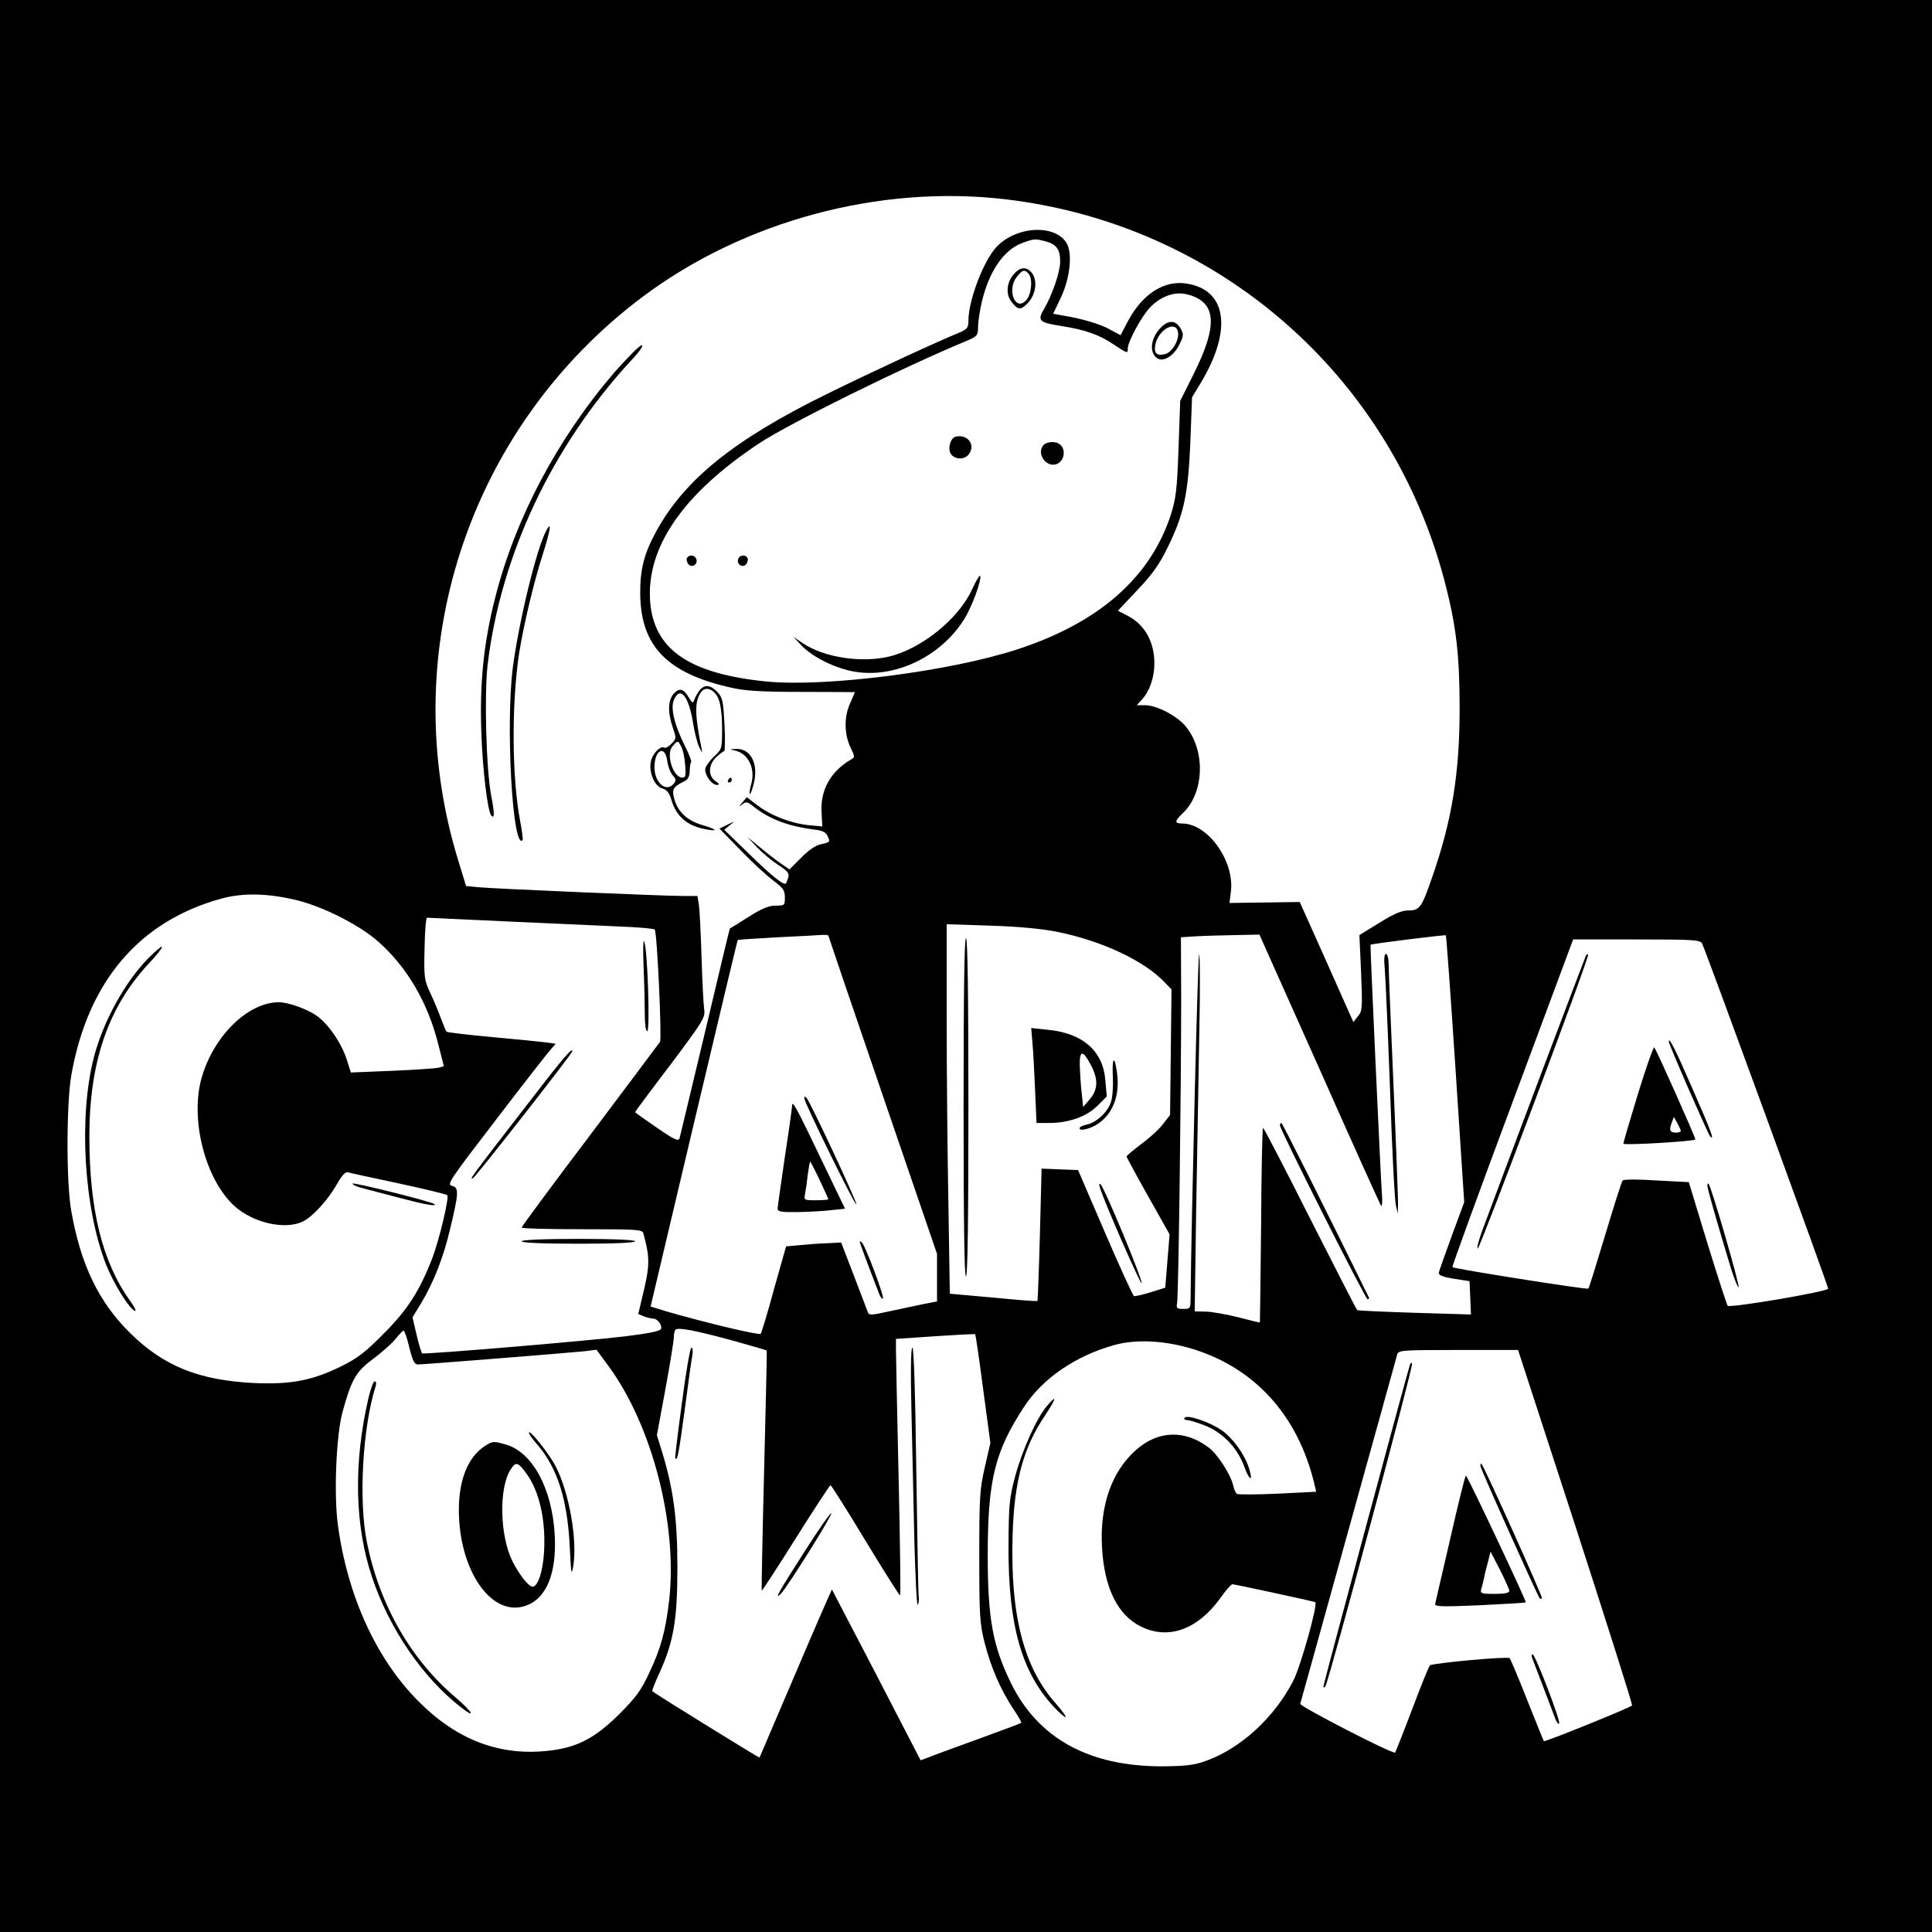<?xml version="1.0" standalone="no"?>
<!DOCTYPE svg PUBLIC "-//W3C//DTD SVG 20010904//EN"
 "http://www.w3.org/TR/2001/REC-SVG-20010904/DTD/svg10.dtd">
<svg version="1.0" xmlns="http://www.w3.org/2000/svg"
 width="800pt" height="800pt" viewBox="0 0 800 800"
 preserveAspectRatio="xMidYMid meet">
<g transform="translate(0,800) scale(0.1,-0.1)"
fill="#000000" stroke="none">
<path d="M0 4000 l0 -4000 4000 0 4000 0 0 4000 0 4000 -4000 0 -4000 0 0
-4000z m4162 3175 c878 -103 1594 -724 1819 -1579 49 -186 63 -309 63 -531 0
-267 -32 -465 -115 -701 -42 -122 -51 -134 -97 -134 -28 0 -59 -13 -120 -51
l-83 -51 7 -156 c6 -146 5 -159 -13 -180 l-19 -24 -111 249 -111 248 -145 -2
-146 -2 6 48 c15 127 -96 281 -202 281 -32 0 -32 10 1 41 91 84 97 260 14 361
-36 44 -121 88 -169 88 l-34 0 21 23 c32 34 52 91 52 150 0 90 -40 161 -112
198 l-39 20 80 85 c62 65 91 106 126 177 67 137 85 219 94 437 l7 185 37 61
c131 219 107 385 -61 410 -92 14 -181 -43 -241 -155 l-31 -59 -43 23 c-40 23
-117 46 -199 59 l-37 7 32 67 c39 83 49 187 22 228 -54 82 -227 64 -300 -32
-52 -68 -105 -215 -105 -292 0 -29 -5 -35 -37 -49 -100 -41 -359 -161 -544
-252 -388 -190 -595 -357 -712 -572 -50 -91 -67 -158 -66 -258 2 -217 112
-330 379 -389 57 -13 126 -17 293 -17 119 0 217 -1 217 -1 0 -1 -10 -23 -21
-49 -25 -56 -23 -130 5 -185 16 -33 16 -36 0 -45 -85 -49 -128 -127 -122 -220
l3 -57 -55 5 c-72 7 -157 39 -213 82 l-45 34 -18 -22 c-17 -19 -17 -20 -1 -8
16 12 21 12 45 -7 66 -53 144 -83 253 -97 36 -4 49 -11 57 -29 10 -22 8 -24
-25 -31 -24 -4 -51 -22 -85 -56 l-49 -49 -32 22 c-18 12 -57 42 -87 67 l-55
45 40 -43 c22 -23 62 -56 88 -73 39 -25 46 -34 41 -52 -4 -11 -8 -22 -9 -24
-9 -10 -61 32 -153 122 l-103 100 23 19 c23 18 23 18 -10 2 l-33 -16 88 -90
c48 -50 109 -106 136 -126 40 -30 47 -40 47 -69 0 -33 -1 -34 -38 -34 -29 0
-58 -12 -113 -47 -41 -26 -75 -47 -77 -48 -1 -1 -47 -193 -102 -426 -56 -233
-103 -432 -106 -442 -5 -14 -19 -8 -95 44 -49 34 -89 62 -89 64 0 2 65 90 146
196 135 180 145 196 140 229 -3 19 -8 116 -11 215 -3 99 -8 197 -11 218 l-6
37 -61 0 c-83 0 -778 30 -844 36 l-53 5 -31 101 c-267 860 37 1795 762 2339
419 314 980 465 1501 404z m170 -175 c43 -12 58 -34 58 -83 0 -42 -32 -136
-65 -193 -31 -52 -24 -59 70 -74 97 -15 157 -36 216 -76 59 -39 59 -39 59 -16
0 27 58 134 92 169 47 48 104 68 158 53 117 -32 124 -126 23 -328 l-56 -112
-7 -198 c-6 -171 -11 -207 -32 -274 -85 -260 -298 -447 -636 -557 -278 -91
-793 -157 -1038 -133 -321 32 -467 133 -482 332 -16 224 136 444 448 652 126
84 604 320 873 431 33 15 37 20 37 54 0 21 7 66 15 101 31 131 92 219 171 247
48 17 50 17 96 5z m-3097 -2729 c107 -28 246 -98 323 -163 122 -104 212 -254
256 -429 l24 -94 -21 -6 c-12 -3 -99 -9 -193 -13 l-171 -7 -17 53 c-22 69 -77
149 -126 183 -39 27 -117 55 -155 55 -127 0 -268 -137 -319 -309 -51 -173 13
-425 136 -536 78 -70 212 -99 284 -62 41 21 104 91 140 155 19 34 34 50 44 48
8 -3 103 -23 210 -46 107 -23 198 -45 202 -49 9 -8 -33 -185 -62 -261 -53
-136 -102 -213 -200 -311 -79 -80 -109 -103 -180 -138 -119 -58 -206 -74 -355
-68 -231 11 -377 70 -516 207 -131 129 -205 284 -244 506 -21 118 -20 441 0
560 68 390 282 641 625 734 90 24 194 21 315 -9z m855 -86 c173 -8 383 -17
465 -21 83 -3 153 -9 156 -13 10 -9 30 -451 22 -465 -5 -7 -135 -181 -290
-387 -156 -206 -283 -378 -283 -382 0 -4 112 -7 249 -7 229 0 250 -1 255 -17
26 -94 27 -130 3 -232 l-24 -102 24 -10 c13 -5 30 -9 37 -9 19 0 39 -27 33
-43 -3 -9 -54 -19 -153 -31 -169 -20 -825 -75 -836 -70 -3 3 -14 37 -23 77
l-17 72 36 59 c51 85 93 191 120 308 36 149 37 171 7 178 -22 5 -8 25 184 275
114 149 216 280 227 291 l19 22 -43 6 c-24 3 -124 13 -223 22 -99 9 -183 19
-186 22 -3 4 -14 30 -24 57 -10 28 -30 75 -44 105 -24 52 -26 63 -23 183 1 70
6 127 10 127 4 0 149 -7 322 -15z m2290 -44 c185 -38 358 -119 443 -209 l28
-29 -3 -260 -3 -260 -29 -37 c-15 -21 -56 -58 -90 -83 -33 -25 -61 -48 -61
-52 0 -3 40 -77 89 -164 l89 -158 -9 -111 -9 -110 -60 -19 c-33 -10 -64 -17
-69 -16 -5 2 -59 120 -120 262 l-112 260 -76 3 -75 3 -7 -273 c-4 -150 -9
-274 -10 -275 -2 -2 -84 4 -183 14 l-180 16 -6 381 c-4 210 -7 554 -7 765 l0
384 183 -6 c120 -4 214 -13 277 -26z m-950 -15 c0 -2 101 -299 225 -661 l225
-657 0 -98 0 -99 -57 -11 c-32 -7 -95 -20 -141 -30 -77 -17 -84 -17 -89 -2 -4
10 -30 78 -58 152 l-52 135 -59 -3 c-33 -1 -84 -5 -114 -8 l-55 -5 -50 -177
c-26 -97 -52 -181 -55 -185 -7 -7 -229 46 -391 93 l-65 20 179 757 c99 417
180 759 182 761 1 1 76 6 166 11 90 4 174 9 187 10 12 0 22 -1 22 -3z m2034
-553 c136 -307 251 -561 255 -566 4 -4 6 19 3 50 -6 90 -49 1028 -47 1031 3 4
308 42 312 39 2 -2 20 -251 40 -554 l36 -551 -51 -138 c-28 -77 -53 -146 -54
-154 -2 -10 14 -17 62 -25 l65 -10 3 -69 3 -69 -233 7 c-128 4 -235 9 -238 11
-3 2 -90 172 -195 379 -104 207 -192 376 -195 376 -3 0 -7 -181 -8 -403 -2
-221 -5 -403 -5 -403 -1 -1 -42 9 -92 22 -49 12 -110 23 -134 23 l-44 1 6 413
c4 226 10 561 13 742 4 182 3 327 -1 323 -5 -5 -32 -1107 -35 -1420 0 -47 -1
-48 -30 -48 -26 0 -30 3 -26 23 6 26 17 894 17 1264 l-1 252 63 4 c34 2 107 4
162 5 l100 2 249 -557z m1584 520 c15 -29 522 -1417 522 -1429 0 -12 -406 -81
-416 -71 -3 3 -41 119 -84 259 l-77 253 -134 7 c-73 5 -136 5 -140 0 -4 -4
-36 -105 -72 -225 -36 -120 -67 -220 -70 -223 -5 -5 -556 82 -563 89 -2 2 109
308 248 680 l252 677 262 0 c241 0 264 -2 272 -17z m-4014 -1644 c76 -21 140
-40 141 -41 1 -2 -4 -226 -11 -498 -7 -272 -11 -496 -10 -497 1 -2 65 96 141
217 76 121 141 220 144 220 3 0 69 -104 145 -230 77 -127 141 -228 143 -226 3
2 0 221 -6 487 -6 265 -11 503 -11 529 l0 46 163 11 c89 6 164 10 165 8 2 -2
17 -104 33 -227 l30 -223 -23 -100 c-21 -91 -23 -124 -23 -370 0 -245 2 -278
22 -357 26 -102 66 -194 118 -273 21 -31 36 -57 34 -59 -2 -2 -85 -33 -184
-69 -99 -36 -192 -70 -206 -76 l-27 -10 -182 352 c-101 194 -184 353 -185 355
-1 1 -69 -154 -150 -345 -82 -191 -149 -349 -150 -351 -1 -2 -424 259 -444
275 -2 1 10 33 27 70 61 132 77 225 77 443 0 204 -17 327 -65 483 l-20 64 35
189 c19 104 35 201 35 215 0 14 3 29 7 33 11 11 86 -4 237 -45z m-1339 -29
c13 -53 21 -70 35 -70 25 0 637 49 692 55 l48 6 50 -68 c180 -245 286 -654
251 -968 -15 -129 -34 -200 -84 -305 -32 -69 -55 -100 -121 -166 -101 -101
-176 -140 -291 -153 -204 -24 -381 43 -541 203 -176 176 -295 437 -335 732
-17 127 -7 369 19 466 37 135 55 168 127 221 36 27 78 64 93 83 15 19 30 34
33 34 4 0 15 -31 24 -70z m3224 0 c271 -76 457 -278 525 -571 l6 -26 -160 -8
c-87 -4 -163 -4 -168 -1 -5 3 -12 18 -15 33 -10 46 -64 130 -102 159 -99 75
-211 71 -302 -11 -100 -89 -149 -229 -140 -400 9 -169 64 -282 161 -330 113
-56 233 -14 328 116 23 33 46 59 51 59 10 0 328 -69 343 -74 13 -5 -61 -269
-91 -326 -79 -153 -217 -279 -360 -331 -49 -18 -83 -22 -180 -23 -305 -1 -516
115 -629 345 -75 154 -96 265 -96 529 0 310 29 429 150 614 77 118 213 212
376 257 84 23 193 19 303 -11z m1605 -741 c130 -402 236 -735 234 -741 -3 -7
-345 -146 -365 -148 -1 0 -32 77 -69 170 -37 94 -70 172 -73 174 -12 8 -322
-21 -330 -30 -5 -5 -38 -87 -74 -183 -36 -95 -68 -175 -70 -178 -9 -8 -397
192 -393 202 2 6 92 330 200 720 109 391 199 718 202 728 5 16 26 17 253 17
l247 0 238 -731z"/>
<path d="M2544 6458 c-236 -275 -411 -605 -494 -935 -47 -184 -64 -349 -57
-553 5 -154 26 -333 42 -348 13 -13 13 10 -1 83 -21 111 -29 418 -15 541 54
455 267 907 595 1262 35 37 52 62 43 62 -9 0 -59 -51 -113 -112z"/>
<path d="M2262 5803 c-41 -77 -112 -371 -138 -563 -31 -236 -2 -762 40 -719 2
2 -2 37 -10 78 -35 183 -36 491 -4 699 19 117 61 294 97 405 32 100 39 145 15
100z"/>
<path d="M2898 5143 c-8 -10 -18 -27 -22 -38 -7 -19 -8 -18 -24 7 -22 37 -38
41 -62 16 -24 -27 -26 -77 -4 -141 15 -44 15 -46 -6 -67 -11 -11 -24 -19 -29
-16 -16 10 -50 -25 -56 -58 -9 -45 16 -103 48 -111 17 -5 28 -17 36 -44 21
-72 66 -111 144 -125 54 -10 45 0 -16 18 -61 18 -101 55 -115 108 -11 40 -5
50 42 73 15 7 21 20 22 43 0 17 3 34 6 37 2 3 -8 31 -24 62 -45 90 -62 159
-48 194 26 61 62 18 80 -96 6 -37 17 -81 25 -98 12 -26 14 -27 10 -7 -29 145
-29 196 -2 234 19 27 56 12 73 -30 8 -20 14 -68 14 -119 0 -86 0 -87 -35 -119
-19 -19 -35 -42 -35 -52 0 -27 28 -64 48 -64 13 0 12 3 -6 16 -31 22 -29 68 4
99 15 14 30 25 33 25 3 0 4 49 1 109 -5 98 -8 112 -29 135 -29 30 -52 33 -73
9z m-77 -235 c7 -12 14 -46 16 -75 4 -43 2 -53 -11 -53 -39 0 -70 98 -41 130
22 25 22 25 36 -2z m-58 -59 c3 -22 13 -49 23 -60 14 -15 14 -21 4 -34 -31
-38 -80 3 -80 68 0 73 44 94 53 26z"/>
<path d="M3040 4893 c58 -11 90 -75 70 -142 -5 -19 -8 -37 -5 -39 2 -2 9 15
15 39 23 83 -10 150 -72 148 -28 -2 -29 -2 -8 -6z"/>
<path d="M3015 4770 c-3 -5 -1 -10 4 -10 6 0 11 5 11 10 0 6 -2 10 -4 10 -3 0
-8 -4 -11 -10z"/>
<path d="M4201 6868 c-32 -33 -38 -84 -14 -116 27 -36 39 -37 67 -9 33 33 43
89 22 122 -20 31 -49 32 -75 3z m57 0 c19 -19 14 -83 -7 -109 -45 -54 -84 39
-41 94 24 30 31 32 48 15z"/>
<path d="M4807 6644 c-43 -43 -50 -106 -14 -128 25 -16 68 11 91 58 17 35 18
42 5 65 -20 36 -50 37 -82 5z m71 -21 c5 -32 -25 -82 -53 -89 -35 -9 -48 3
-41 39 13 64 87 103 94 50z"/>
<path d="M3958 6192 c-22 -4 -35 -49 -21 -71 16 -25 59 -26 76 0 27 38 -7 82
-55 71z"/>
<path d="M4322 6158 c-31 -31 5 -92 49 -81 37 10 46 64 15 85 -17 12 -51 9
-64 -4z"/>
<path d="M2845 5690 c-4 -6 -1 -17 5 -26 15 -18 42 0 33 22 -6 16 -29 19 -38
4z"/>
<path d="M3057 5686 c-9 -22 18 -40 33 -22 6 9 9 20 5 26 -9 15 -32 12 -38 -4z"/>
<path d="M4024 5557 c-57 -122 -211 -245 -344 -276 -115 -27 -268 -3 -355 55
l-40 27 35 -37 c45 -47 138 -93 217 -107 166 -29 354 59 453 213 33 50 78 173
68 184 -3 2 -18 -24 -34 -59z"/>
<path d="M615 4033 c-97 -98 -188 -263 -226 -410 -64 -247 -42 -623 50 -859
32 -80 96 -184 120 -192 7 -2 -3 18 -22 44 -114 160 -167 377 -167 678 0 308
78 534 243 713 76 80 77 101 2 26z"/>
<path d="M1460 3099 c0 -5 17 -13 38 -18 20 -5 89 -24 152 -40 105 -28 160
-38 149 -27 -10 10 -339 92 -339 85z"/>
<path d="M2665 3995 c3 -71 5 -160 5 -197 0 -39 4 -68 10 -68 12 0 2 331 -12
370 -5 15 -6 -29 -3 -105z"/>
<path d="M2165 3403 c-222 -287 -221 -287 -207 -282 10 3 412 517 412 526 0
18 -42 -32 -205 -244z"/>
<path d="M2160 2860 c0 -6 85 -10 235 -10 150 0 235 4 235 10 0 6 -85 10 -235
10 -150 0 -235 -4 -235 -10z"/>
<path d="M3990 3415 c0 -468 3 -704 10 -700 7 4 10 248 10 700 0 452 -3 696
-10 700 -7 4 -10 -232 -10 -700z"/>
<path d="M4275 3684 c3 -33 8 -121 11 -196 l6 -138 52 0 c81 0 155 26 200 71
l39 39 -6 66 c-9 122 -93 196 -239 210 l-68 7 5 -59z m242 -94 c31 -58 30
-101 -4 -141 l-28 -33 -6 59 c-4 33 -7 84 -8 113 -1 65 13 65 46 2z"/>
<path d="M4608 3541 c2 -38 -1 -85 -8 -105 -13 -41 -61 -85 -101 -93 -16 -3
-29 -10 -29 -15 0 -14 50 -1 80 21 61 44 88 119 75 211 -10 74 -21 61 -17 -19z"/>
<path d="M4555 3081 c17 -57 169 -404 172 -394 5 13 -153 393 -169 408 -7 7
-8 2 -3 -14z"/>
<path d="M3330 3453 c0 -17 210 -446 216 -440 5 5 -191 425 -207 442 -6 5 -9
5 -9 -2z"/>
<path d="M3280 3422 c0 -7 -13 -102 -30 -212 -16 -110 -30 -207 -30 -215 0
-12 15 -15 83 -14 45 1 108 4 139 8 l57 6 -101 210 c-98 205 -118 242 -118
217z m114 -308 c20 -42 36 -78 36 -80 0 -2 -23 -4 -51 -4 -50 0 -51 0 -45 28
3 15 8 51 11 80 4 28 8 52 10 52 1 0 19 -34 39 -76z"/>
<path d="M3560 2858 c0 -5 39 -109 81 -217 5 -13 12 -21 15 -18 7 6 -72 217
-87 232 -5 5 -9 6 -9 3z"/>
<path d="M5734 3988 c3 -35 13 -261 22 -503 8 -242 19 -456 24 -475 l8 -35 1
40 c0 22 -8 245 -19 495 -11 250 -20 474 -20 498 0 23 -5 42 -11 42 -7 0 -9
-21 -5 -62z"/>
<path d="M5300 3340 c0 -17 354 -720 363 -720 5 0 7 3 5 8 -176 358 -358 722
-362 722 -3 0 -6 -4 -6 -10z"/>
<path d="M6567 4043 c-4 -7 -326 -860 -428 -1135 -16 -43 -25 -78 -20 -78 9 0
464 1210 457 1217 -2 2 -6 1 -9 -4z"/>
<path d="M6910 3687 c0 -11 162 -382 171 -392 20 -21 6 17 -72 195 -71 164
-99 219 -99 197z"/>
<path d="M6782 3469 c-34 -111 -61 -203 -60 -205 8 -7 298 10 298 18 0 10
-160 369 -170 381 -3 4 -34 -83 -68 -194z m178 -151 c0 -5 -9 -8 -19 -8 -26 0
-31 10 -19 40 l9 25 14 -25 c8 -14 14 -28 15 -32z"/>
<path d="M7070 3090 c0 -12 36 -139 96 -337 14 -46 29 -83 33 -83 8 0 -113
417 -124 428 -3 3 -5 -1 -5 -8z"/>
<path d="M2824 2193 c-17 -126 -30 -230 -28 -232 9 -10 14 15 39 199 14 107
28 210 32 228 3 17 1 32 -4 32 -5 0 -23 -102 -39 -227z"/>
<path d="M3774 2163 c3 -142 9 -383 12 -535 4 -153 10 -276 14 -273 4 3 6 19
4 37 -2 18 -6 257 -10 531 -4 313 -10 497 -16 497 -6 0 -8 -92 -4 -257z"/>
<path d="M3330 1573 c-105 -164 -126 -201 -97 -173 26 26 216 329 209 334 -4
2 -54 -70 -112 -161z"/>
<path d="M1525 2208 c-62 -270 -56 -526 16 -740 71 -212 209 -414 367 -537 65
-51 50 -21 -20 39 -185 156 -315 381 -368 640 -36 173 -19 479 36 652 3 10 1
18 -5 18 -5 0 -17 -33 -26 -72z"/>
<path d="M2190 2067 c0 -5 16 -28 36 -50 82 -96 123 -225 133 -417 6 -119 7
-129 15 -83 17 108 -17 301 -72 409 -28 55 -111 159 -112 141z"/>
<path d="M2007 2012 c-70 -47 -107 -139 -107 -266 1 -247 132 -439 271 -397
90 27 135 133 126 296 -11 193 -93 343 -204 374 -50 14 -53 14 -86 -7z m173
-114 c47 -64 74 -166 74 -278 1 -101 -22 -190 -49 -190 -16 0 -54 48 -83 105
-53 106 -57 306 -7 381 21 33 30 30 65 -18z"/>
<path d="M4335 2178 c-43 -51 -102 -182 -132 -293 -24 -91 -26 -117 -27 -290
-1 -324 54 -518 186 -661 22 -24 45 -44 50 -44 5 0 -13 25 -40 56 -133 149
-189 367 -179 696 6 221 44 363 133 495 48 72 53 93 9 41z"/>
<path d="M4905 2129 c-4 -5 1 -9 9 -9 8 0 40 -9 71 -21 75 -28 138 -92 167
-171 22 -62 39 -66 19 -5 -19 58 -67 123 -113 155 -49 34 -144 66 -153 51z"/>
<path d="M5837 2345 c-23 -77 -357 -1319 -357 -1328 0 -7 4 -6 9 3 15 25 363
1320 358 1333 -2 7 -7 3 -10 -8z"/>
<path d="M6130 1930 c0 -11 236 -537 246 -549 2 -2 6 -2 9 1 4 4 -239 546
-251 557 -2 2 -4 -2 -4 -9z"/>
<path d="M6006 1632 c-33 -141 -61 -264 -63 -272 -4 -13 19 -14 184 -7 103 5
189 10 191 12 4 3 -242 525 -248 525 -3 0 -32 -116 -64 -258z m244 -219 c0 -9
-19 -13 -61 -13 -53 0 -60 2 -56 18 3 9 8 31 12 47 3 17 11 48 17 70 l10 40
39 -75 c21 -41 38 -81 39 -87z"/>
<path d="M6345 1133 c4 -10 25 -65 47 -123 22 -58 44 -116 49 -129 5 -13 12
-21 15 -18 8 8 -99 287 -110 287 -4 0 -5 -8 -1 -17z"/>
</g>
</svg>
